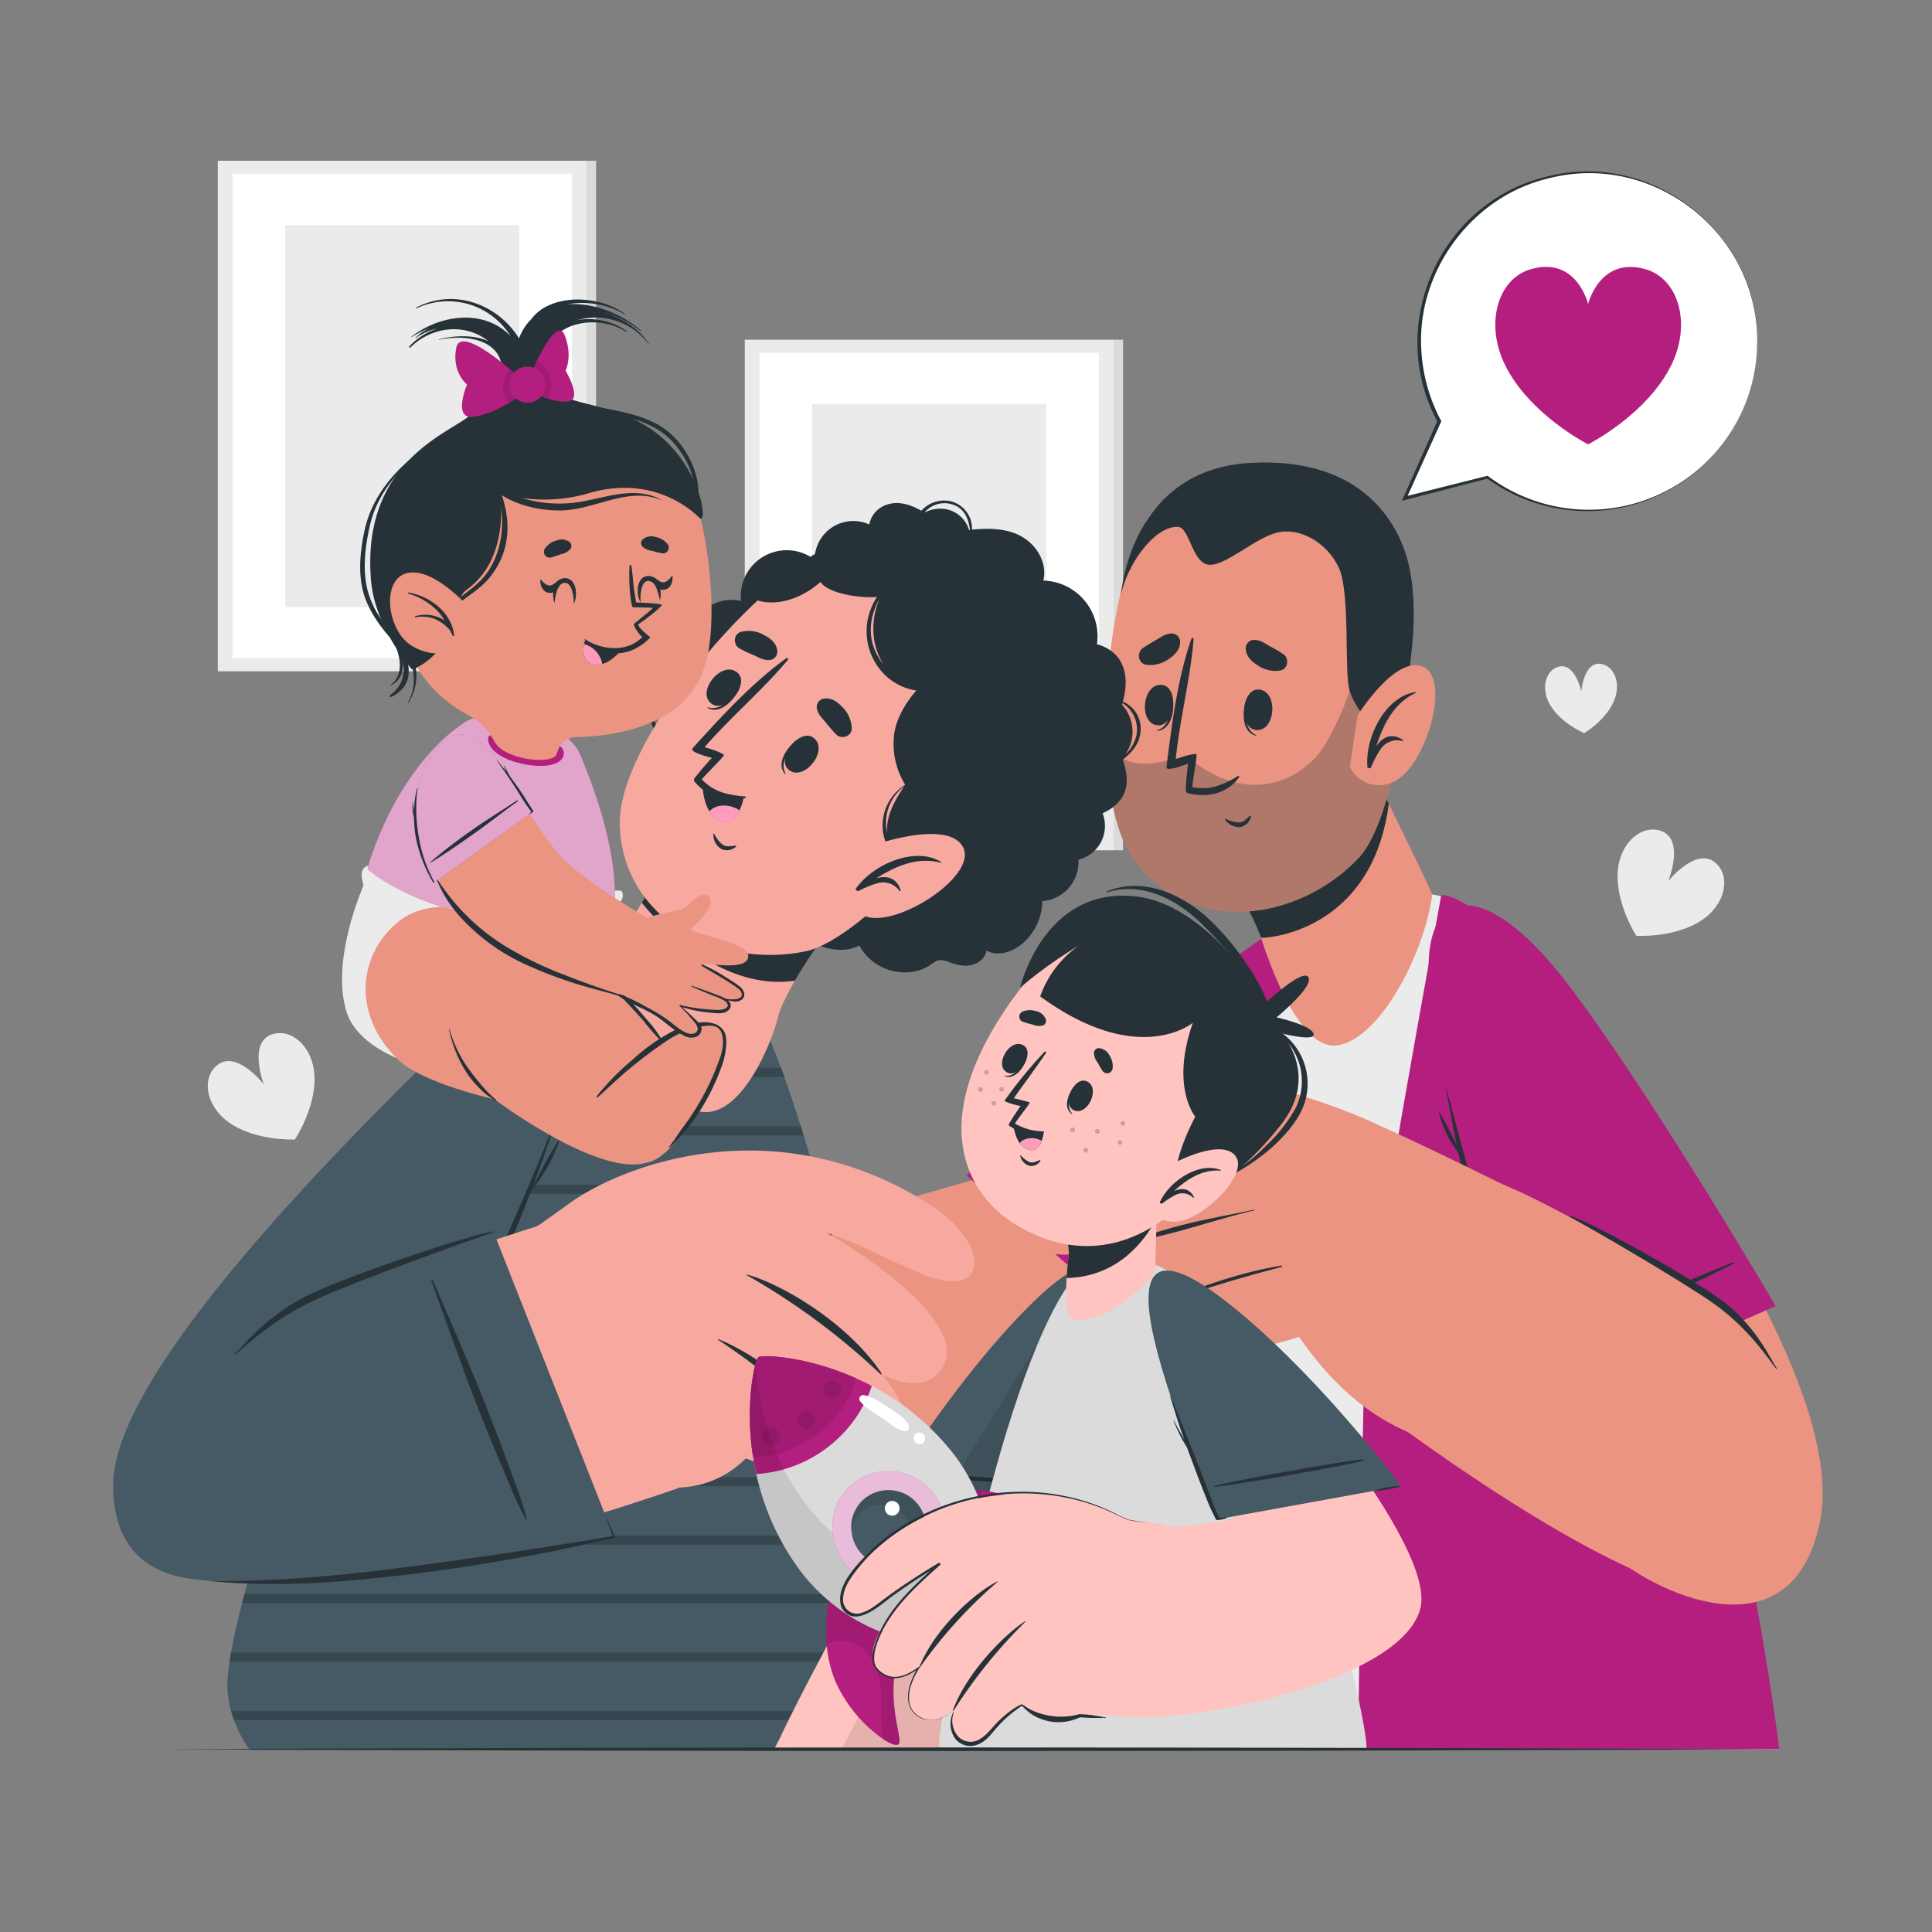 <svg xmlns="http://www.w3.org/2000/svg" viewBox="0 0 500 500"><rect x="0" y="0" width="500" height="500" fill="#808080" stroke="none"/><g id="freepik--background-complete--inject-74"><rect x="56.37" y="41.6" width="95.45" height="132.13" style="fill:#ebebeb"></rect><rect x="60.18" y="44.97" width="87.83" height="125.38" style="fill:#fff"></rect><rect x="73.83" y="58.24" width="60.54" height="98.85" style="fill:#ebebeb"></rect><rect x="151.82" y="41.6" width="2.45" height="132.13" style="fill:#dbdbdb"></rect><rect x="192.75" y="87.92" width="95.45" height="132.13" style="fill:#ebebeb"></rect><rect x="196.56" y="91.29" width="87.83" height="125.38" style="fill:#fff"></rect><rect x="210.21" y="104.56" width="60.54" height="98.85" style="fill:#ebebeb"></rect><rect x="288.2" y="87.92" width="2.45" height="132.13" style="fill:#dbdbdb"></rect><path d="M59.48,290.66c6.93,4.71,16.83,4.24,16.83,4.24s5.52-8.23,5.07-16.59C81,271.33,76,266.4,71,267.52c-7.15,1.59-2.72,13.12-2.72,13.12s-7.57-9.76-12.64-4.46C52.09,279.87,53.7,286.73,59.48,290.66Z" style="fill:#ebebeb"></path><path d="M418.67,225.5c-.59,8.36,4.8,16.68,4.8,16.68s9.89.64,16.89-4c5.84-3.83,7.57-10.66,4.1-14.41-5-5.38-12.71,4.25-12.71,4.25s4.63-11.45-2.5-13.17C424.28,213.69,419.16,218.53,418.67,225.5Z" style="fill:#ebebeb"></path><path d="M401.15,182.42c2.8,4.78,8.85,7.32,8.85,7.32s5.64-3.34,7.75-8.46c1.76-4.28.16-8.66-3.14-9.41-4.72-1.08-5.36,7.06-5.36,7.06s-1.74-8-6.28-6.26C399.81,173.87,398.82,178.43,401.15,182.42Z" style="fill:#ebebeb"></path></g><g id="freepik--character-4--inject-74"><path d="M353.8,260.88c-12.36,25.15-54.87,91.68-78.5,105.61-20.24,11.93-60.65,24.65-82.92,30.57-10.12,2.69-23.73-71.9-11.17-73.74,17.57-2.58,67.87-17.1,69.82-17.76,4.74-1.61,39.71-35.33,75.41-62.63C355.17,221,363.74,240.65,353.8,260.88Z" style="fill: rgb(235, 148, 129);"></path><path d="M193,397.09c-7.77,2.83-49.55,16.58-60.39,17s-42.12-.49-43.31-8.76,8-8.72,8-8.72-13.15-2.49-13.59-10.92,13.86-8.67,13.86-8.67-13.31-3.54-13.15-12S99,358.8,99,358.8s-12.33-2.67-9.27-9.57c3.68-8.3,25.85-.8,37.77-2.2,2.71-.31,54.45-10.35,54.45-10.35Z" style="fill: rgb(235, 148, 129);"></path><path d="M98.87,358.3c16.31,5.47,24.4,5.05,40.86,1,.32-.08.51.38.18.5-15.76,5.4-25.82,7.39-41.35-.75C97.81,358.68,98.09,358,98.87,358.3Z" style="fill:#263238"></path><path d="M97,376.57c17.44,4.2,26.21,3.82,43.76.88a.23.23,0,0,1,.09.44c-17,4.32-27.05,6.08-43.93-.41C96.17,377.19,96.21,376.37,97,376.57Z" style="fill:#263238"></path><path d="M97.55,396.43c17.18,2.86,26.82,2.85,43.49-2.19a.32.32,0,0,1,.22.6c-16.5,6.79-28.53,6.89-43.74,2.13C96.48,396.64,96.47,396.25,97.55,396.43Z" style="fill:#263238"></path><path d="M188.67,325.59s-20.47-6.79-30.12-7.79-47,8.5-45.38,16.68c2.06,10.56,24.69,9.32,35.7,7.26,0,0,4.74,24.43,21.18,27.05S188.67,325.59,188.67,325.59Z" style="fill: rgb(235, 148, 129);"></path><path d="M114.16,336.67c8.82,8.27,23.09,4.64,33.92,3.44a1,1,0,0,1,1.13,1.18c2.67,10.11,9.38,23.59,19.75,27.37a.25.25,0,0,1-.13.49c-11.67-2.55-19.35-15.25-21.56-26.51-11.08,1.4-25.56,4.42-33.19-5.89C114,336.69,114.1,336.61,114.16,336.67Z" style="fill:#263238"></path><path d="M301.92,350.12,250.15,304.2s57.9-50.46,87.31-68.6c24.71-15.25,35.37-2.11,17.92,30.73C338.86,297.41,301.92,350.12,301.92,350.12Z" style="fill:#B41E7F"></path><path d="M266.67,299.74a110.43,110.43,0,0,1,10.49,8.19c3.55,2.89,7,5.9,10.43,8.89s16.69,15.46,20,18.57c.15.14-.12.38-.28.25-3.56-2.88-17.67-14.33-21-17.28s-6.75-5.88-10-8.93-6.88-6.08-9.75-9.52C266.46,299.84,266.57,299.68,266.67,299.74Z" style="fill:#263238"></path><path d="M355.38,266.33c-16.52,31.08-53.47,83.79-53.47,83.79L276.08,327.2l71-96.39C364.63,224.46,370.37,238.13,355.38,266.33Z" style="opacity:0.1"></path><path d="M282.45,452.9l178-.18s-22.6-137.3-72.21-210c-13.63-20-42.72-10.63-52.29.12C311.68,270.13,281.89,452.29,282.45,452.9Z" style="fill:#ebebeb"></path><path d="M373,231.65s-19.23,104.14-19.82,119.46-1.71,101.58-1.71,101.58H460.49S441.92,301.16,394,247.08C379.62,230.92,373,231.65,373,231.65Z" style="fill:#B41E7F"></path><path d="M336,242.82s-11.09,13.78-21.07,43.24c-5.82,17.16-38,166.84-38,166.84h14.17s21.19-117.17,30.17-155.82C324.42,283.39,336,242.82,336,242.82Z" style="fill:#B41E7F"></path><path d="M405.12,256.79c42.1,59.17,71.95,109.36,65.76,137.66-7.88,36-44.79,15.93-52.81,8.47-14.37-13.38-33.83-81.34-41.26-132.47C368.67,214.38,394.71,242.16,405.12,256.79Z" style="fill: rgb(235, 148, 129);"></path><path d="M459.54,338l-63.29,28S374.45,292.31,370.19,258c-3.58-28.81,12.8-33,35.4-3.51C427,282.46,459.54,338,459.54,338Z" style="fill:#B41E7F"></path><path d="M399.07,349.08a113.93,113.93,0,0,1,11.8-6.14c4.11-2,8.27-3.88,12.43-5.77s21-8.76,25.2-10.47c.19-.07.3.27.12.36-4.11,2-20.39,10.11-24.47,11.93s-8.16,3.7-12.28,5.39-8.39,3.72-12.71,4.9C399.07,349.31,399,349.15,399.07,349.08Z" style="fill:#263238"></path><path d="M374.16,281.17c6.66,25,16.3,59.92,22.3,84.73l-.3-.15c1.45-.58,2.92-1.13,4.38-1.69-1.47.74-2.94,1.5-4.42,2.21-9.08-27.86-17-56.19-22-85.1Z" style="fill:#263238"></path><path d="M372.26,287.32c2.34,4.11,4.52,8.44,6.54,12.7a28.82,28.82,0,0,1-6.54-12.7Z" style="fill:#263238"></path><path d="M456.66,412.93c-11.45,4.27-39.93-3.19-102.61-49.86-8.67-6.46,24.41-60.71,35.15-56.42,15.75,6.29,59.26,32.25,62,35.36C470.77,363.86,469.2,408.27,456.66,412.93Z" style="fill: rgb(235, 148, 129);"></path><path d="M393.46,308.77s-23.72-11.89-39.6-18.93c-8.85-3.93-24.64-9.31-32.47-9.22-11.71.13-60.59,8.18-58.89,20.07,1.53,10.77,42.65-1.48,42.65-1.48s-42.59,8.69-38.35,21.31,48.84-7.38,48.84-7.38-43.55,9.9-37.13,22.23c4.86,9.32,46.29-6.53,46.29-6.53s-37.38,8.77-32.8,18.57c5.06,10.82,44.22-1.4,44.22-1.4C352.05,369,369,373.4,381.39,375.13,384.39,375.55,393.46,308.77,393.46,308.77Z" style="fill: rgb(235, 148, 129);"></path><path d="M319.68,295.27c-5,.84-10.14,1.65-15.09,2.94s-9.85,2.74-14.66,4.48c-11.78,4.26-18.5,8.78-18.05,8.54,10.52-5.52,28.16-10.4,33.11-11.68s9.81-2.81,14.75-4.1C319.86,295.42,319.8,295.25,319.68,295.27Z" style="fill:#263238"></path><path d="M324.64,313.05c-6.38,1.35-12.77,2.45-19.1,4.08s-12.14,3.72-18.31,5.78c-.47.15-.23.36.25.22,6.25-1.81,12.16-3,18.43-4.73s12.48-3.71,18.78-5.2C324.79,313.17,324.74,313,324.64,313.05Z" style="fill:#263238"></path><path d="M331.65,327.54c-9.87,1.56-19.44,4.95-28.74,8.49-.47.17-.13.4.36.25,9.5-3,16.93-5.43,28.43-8.4C331.88,327.84,331.85,327.51,331.65,327.54Z" style="fill:#263238"></path><path d="M459.85,354.15c-1.81-2.7-5.6-11.41-14.93-18.11-8.14-5.86-32.41-19.42-38.78-21.48-.16-.05-.25.11-.1.2,5.33,2.91,28.54,16.34,37.29,22.48,9.14,6.41,14.44,14.59,16.33,17C459.76,354.38,459.94,354.28,459.85,354.15Z" style="fill:#263238"></path><path d="M346,270.56c11.08-1.5,22.57-23.69,24.64-38.89.13-1-16.66-34.12-19.31-41-.54-1.42-39.31,27.13-39.31,27.13s9.81,12.83,14.35,24.89C326.69,243.68,335.24,272,346,270.56Z" style="fill: rgb(235, 148, 129);"></path><path d="M312,217.78s9.81,12.83,14.36,24.89c.08.24,28.61-.66,33.06-34.64-3.65-7.51-7-14.58-8.11-17.38C350.74,189.23,312,217.78,312,217.78Z" style="fill:#263238"></path><path d="M361.45,146.58c6.21,16,1,64.11-9.89,75.54-15.81,16.57-43.41,20.06-57.92.66-14.07-18.8-6.18-81.31,6.16-91.87C318,115.35,352.28,122.88,361.45,146.58Z" style="fill: rgb(235, 148, 129);"></path><path d="M322.38,181.53c0-.12.23.18.22.32-.44,3.23-.4,7,2.42,8.37.09.05.06.21,0,.18C321.45,189.53,321.45,184.52,322.38,181.53Z" style="fill:#263238"></path><path d="M325.62,178.45c5.25.14,4.58,10.63-.29,10.5S321.22,178.33,325.62,178.45Z" style="fill:#263238"></path><path d="M303.53,180.86c0-.12-.26.14-.26.27-.11,3.26-.78,7-3.79,7.86-.09,0-.09.19,0,.18C303.12,188.9,304,184,303.53,180.86Z" style="fill:#263238"></path><path d="M300.85,177.28c-5.2-.73-6.28,9.73-1.46,10.4S305.21,177.9,300.85,177.28Z" style="fill:#263238"></path><path d="M332.16,169.31a42,42,0,0,0-3.72-2.18c-1.44-.82-2.5-1.63-4.23-1.5a2.21,2.21,0,0,0-1.82,2c-.05,2.1,1.46,3.55,3.15,4.6a8.1,8.1,0,0,0,5.69,1.31C333.31,173.29,333.74,170.45,332.16,169.31Z" style="fill:#263238"></path><path d="M295.68,167.79a40.66,40.66,0,0,1,3.68-2.25c1.43-.85,2.47-1.67,4.2-1.57a2.22,2.22,0,0,1,1.86,2c.08,2.11-1.41,3.58-3.08,4.67a8.14,8.14,0,0,1-5.66,1.4C294.6,171.78,294.12,169,295.68,167.79Z" style="fill:#263238"></path><path d="M323.45,211.15c-.83.71-1.67,1.71-2.85,1.73a8.59,8.59,0,0,1-3.44-1c-.1,0-.22.06-.16.16a4.42,4.42,0,0,0,4,2,3.47,3.47,0,0,0,2.73-2.71C323.82,211.13,323.57,211.05,323.45,211.15Z" style="fill:#263238"></path><path d="M320.66,201.2a11,11,0,0,1-7.7,4.45,13.69,13.69,0,0,1-4-.07,3.78,3.78,0,0,1-.76-.14c-.23,0-.44-.08-.7-.15a.81.81,0,0,1-.61-.77v0a1.2,1.2,0,0,1,0-.33v0l0-.28c.09-2.51.58-6.3.58-6.3-.94.4-5.74,2.2-5.58.9,1.34-10.78,2.83-22.77,6.44-33.21a.3.3,0,0,1,.58.12c-.87,10.41-3.57,20.6-4.62,31,1.52-.47,4-1.36,5.32-1.25.35.12-1.07,7.3-1,8.43a.94.94,0,0,0,0,.12c4.17.81,7.42-.26,11.68-2.82C320.63,200.72,320.87,201,320.66,201.2Z" style="fill:#263238"></path><path d="M293.63,222.79c14.5,19.38,42.11,15.9,57.92-.68,4.41-4.63,7.9-15.29,10.07-27.39L350.1,176.63s-4.84,14.79-10.21,20c-8,7.78-19.51,9.43-31.52.11l-5.64-.21S291.28,201,286.2,192C286.58,204.85,288.81,216.37,293.63,222.79Z" style="fill:#263238;opacity:0.3"></path><path d="M361.72,187.79c-7,1.71-10.71-4.35-12.35-8.74s.23-25.64-2.94-32.25-10.29-10.44-16.07-8.93-13.41,8.79-17.62,8.27-4.93-9.69-7.87-9.79c-6.47-.21-13.34,10.4-14.73,17.45,0,0,2.24-32.2,33.32-34,30.32-1.75,39,17.13,41.13,26.38C368.65,163.88,361.72,187.79,361.72,187.79Z" style="fill:#263238"></path><path d="M351.36,185.12s9.93-15.93,17.1-12.47.27,26.15-7.75,29.63a8.32,8.32,0,0,1-11.38-3.88Z" style="fill: rgb(235, 148, 129);"></path><path d="M366.32,179.11c.13,0,.16.16.05.21-5.61,2.63-8.35,8.11-10.17,13.74,1.59-2.22,3.85-3.5,6.81-1.62.15.1,0,.34-.14.31a5.12,5.12,0,0,0-5.54,2.09,24.64,24.64,0,0,0-2.46,4.69c-.24.53-1.18.3-1-.3a.65.65,0,0,1,0-.13C353.36,190.79,358.51,180.26,366.32,179.11Z" style="fill:#263238"></path></g><g id="freepik--character-2--inject-74"><path d="M197,232.57c.58,3.32,3.13,5.87,7.85,5.34,0,0,2,3.93,4.53,5.52,3.54,2.19,9.15,3.39,13,1.26a13.41,13.41,0,0,0,15.49,6.44,11.63,11.63,0,0,0,2.24-1c1-.56,1.95-1.55,3.13-1.64s2.46.59,3.54.9a12.9,12.9,0,0,0,2.81.53c2.51.13,5.38-1.35,5.66-3.93,3,1.64,6.7.4,9.24-1.69a14.78,14.78,0,0,0,5.27-11.09,10.14,10.14,0,0,0,9.34-10.73,9,9,0,0,0,6.25-12c9.89-4.53,5-13.23,5.33-14,2.4-1.8,4.28-4.14,4.51-7.33a7.59,7.59,0,0,0-4.61-7.58c.33-1.17,3.53-11.87-6.68-14.86A14.44,14.44,0,0,0,270,150.25c1-4.05-1.14-8.25-4.45-10.65-4-2.91-9.27-3-14-2.52a7.28,7.28,0,0,0-5.84-7.43,8,8,0,0,0-7.27,2.52c-2.56-1.46-5.55-2.51-8.47-1.7a6.72,6.72,0,0,0-5,5.27,10,10,0,0,0-14.14,9.1,11.9,11.9,0,0,0-19.06,10.71,10.65,10.65,0,0,0-11,3.93c-3.06,3.92-3.24,9.31-1.92,13.93a10.67,10.67,0,0,0-7.62,9,13.72,13.72,0,0,0,3.5,10.37c-3.46-2-6-5.1-5.67-9.63.33-5.29,4.75-8.95,9.71-9.86.05,0,0-.07,0-.07-5.5.4-10.18,4.17-10.62,9.9-.43,5.54,3.27,9.58,8,11.43a12.42,12.42,0,0,0,3.58,22.24C177,227.17,186.54,237.86,197,232.57Zm94.32-37.38c.06-.1.1-.2.17-.3a11.4,11.4,0,0,0,1.15-2.48,10.41,10.41,0,0,0,0-6.08,10.05,10.05,0,0,0-1.26-2.67c-.31-.44-1-1.28-1-1.28s.06-.15.14-.39a8,8,0,0,1,3.53,8.58A9.87,9.87,0,0,1,291.31,195.19Zm-52.09-62.51,0,0a6.72,6.72,0,0,1,6.29-2.36c3.78.67,5.09,3.54,5.52,6.83l-.25,0a7.74,7.74,0,0,0-7-5.5A8.58,8.58,0,0,0,239.22,132.68ZM180.3,221.59A13.93,13.93,0,0,0,196.67,232l.06.1C187.32,235.61,181.6,229.51,180.3,221.59Z" style="fill:#263238"></path><path d="M232.46,452.81l-167.79.09s-6.69-8.54-5.73-19c3.52-38.59,57.15-165.43,80.39-182.41,10.41-7.59,33-14,46-4.93,20.18,14.11,41.08,119,54.21,178.22A31.75,31.75,0,0,1,232.46,452.81Z" style="fill:#455a64"></path><path d="M238.42,442.77c-.3.84-.63,1.64-1,2.38H60.57c-.28-.75-.54-1.55-.77-2.38Zm1.65-15.13H59.81c-.15.82-.28,1.61-.4,2.38H240.3C240.25,429.24,240.18,428.45,240.07,427.64Zm-3.2-15.13H63.29c-.22.81-.43,1.6-.63,2.38H237.38C237.21,414.11,237,413.31,236.87,412.51Zm-3.3-15.13H67.79L67,399.76H234.09C233.91,399,233.74,398.18,233.57,397.38Zm-3.33-15.13H72.91l-.84,2.38h158.7C230.59,383.84,230.42,383.05,230.24,382.25Zm-3.39-15.13H78.48l-.9,2.38H227.39ZM223.36,352H84.44l-1,2.38H223.92C223.73,353.58,223.55,352.78,223.36,352Zm-3.63-15.13h-129l-1,2.38H220.31C220.12,338.44,219.92,337.65,219.73,336.86Zm-3.84-15.13H97.45c-.36.79-.72,1.58-1.07,2.38H216.51C216.3,323.31,216.1,322.52,215.89,321.73Zm-4.11-15.13H104.56c-.39.79-.77,1.58-1.15,2.38h109C212.23,308.18,212,307.39,211.78,306.6Zm-4.51-15.13H112.18c-.41.79-.83,1.58-1.24,2.38H208Zm-5.14-15.13H120.55c-.46.78-.92,1.58-1.38,2.38H203C202.71,277.91,202.42,277.12,202.13,276.34Zm-6.34-15.13H130.38q-.84,1.14-1.71,2.37h68.24C196.54,262.77,196.17,262,195.79,261.21Zm-10.44-14.65q-.36-.26-.72-.48H149.5a54.75,54.75,0,0,0-5.21,2.37h43.26A16,16,0,0,0,185.35,246.56Z" style="fill:#37474f"></path><path d="M121.86,263.7C70.5,312.93,29.28,359.8,29.28,384.37c0,36.14,44.24,23.3,53.33,17.59,16.28-10.24,47.47-72.09,64-119.93C164.71,229.55,134.56,251.52,121.86,263.7Z" style="fill:#455a64"></path><path d="M144.8,287.1c-7.39,23.72-17.5,46.54-28.89,68.61-6.56,12.33-13.61,24.51-22.12,35.65L90.9,395a32.91,32.91,0,0,1-15.33,10.55,57.24,57.24,0,0,1-9.1,2.05c6-1.32,12-3.16,16.94-7,3.63-2.59,6.65-6.55,9.22-10.16.81-1,1.93-2.66,2.67-3.78,3.41-5,6.85-10.51,9.86-15.7A614.48,614.48,0,0,0,144.8,287.1Z" style="fill:#263238"></path><path d="M145,294.39a37.94,37.94,0,0,1-7.72,13.87c2.44-4.75,4.84-9.37,7.72-13.87Z" style="fill:#263238"></path><path d="M181.15,287.68c-11-2.06-21.39-24.86-22.69-40.2-.08-1,5.16-9.4,11-19.84,3.55-6.36,7.35-13.52,10.35-20.3l38,29.14s-10.46,12.37-15.62,24.23a16.65,16.65,0,0,0-.94,2.91,4.83,4.83,0,0,1-.14.49C199.65,269.78,191.8,289.65,181.15,287.68Z" style="fill: rgb(247, 169, 160);"></path><path d="M217.84,236.48a131.61,131.61,0,0,0-12.11,17.31c-21.8,3.24-39.64-20.18-39.64-20.18h0c1.09-1.87,2.24-3.88,3.42-6,3.55-6.35,7.35-13.51,10.36-20.3Z" style="fill:#263238"></path><path d="M259.73,189.74c-4.07,16.75-35.83,53.32-51.34,56.48-22.47,4.6-47.18-8.32-48-32.57-.82-23.51,41.41-70.43,57.6-72.07C241.81,139.18,265.74,165,259.73,189.74Z" style="fill: rgb(247, 169, 160);"></path><path d="M206.08,191.59c.1-.08.1.28,0,.38-2.2,2.4-4.3,5.52-2.77,8.25,0,.09-.07.21-.14.12C200.78,197.63,203.62,193.51,206.08,191.59Z" style="fill:#263238"></path><path d="M210.49,190.9c4.23,3.1-2.28,11.33-6.19,8.46S207,188.3,210.49,190.9Z" style="fill:#263238"></path><path d="M191.14,178.62c.05-.11-.3,0-.38.08-1.91,2.62-4.55,5.31-7.54,4.35-.09,0-.18.1-.09.16C186.27,185,189.74,181.42,191.14,178.62Z" style="fill:#263238"></path><path d="M190.94,174.16c-3.88-3.53-10.65,4.48-7.06,7.75S194.19,177.12,190.94,174.16Z" style="fill:#263238"></path><path d="M216.45,190.12a41.41,41.41,0,0,1-2.83-3.25c-1.08-1.26-2.06-2.15-2.26-3.86a2.22,2.22,0,0,1,1.63-2.16c2.06-.44,3.76.77,5.11,2.24a8.07,8.07,0,0,1,2.33,5.33C220.56,190.51,217.85,191.46,216.45,190.12Z" style="fill:#263238"></path><path d="M191.32,167.79a40.75,40.75,0,0,0,3.9,1.84c1.5.69,2.62,1.4,4.33,1.13a2.22,2.22,0,0,0,1.63-2.16c-.13-2.1-1.76-3.4-3.54-4.31a8,8,0,0,0-5.76-.79C189.83,163.94,189.65,166.8,191.32,167.79Z" style="fill:#263238"></path><path d="M190.31,218.85c-1.07.1-2.32.42-3.29-.24a8.48,8.48,0,0,1-2.18-2.81.11.11,0,0,0-.21,0,4.32,4.32,0,0,0,2.07,3.93,3.43,3.43,0,0,0,3.76-.61C190.61,219,190.47,218.84,190.31,218.85Z" style="fill:#263238"></path><path d="M192.81,206.55a11,11,0,0,1-8.79-.79,13.57,13.57,0,0,1-3.2-2.34,4.59,4.59,0,0,1-.54-.54c-.16-.17-.31-.33-.48-.53a.8.8,0,0,1-.05-1v0a1.81,1.81,0,0,1,.24-.24v0l.18-.22c1.51-2,4.07-4.77,4.07-4.77-1-.22-5.91-1.5-5-2.47,7.25-8,15.32-16.86,24.22-23.27a.3.3,0,0,1,.41.44c-6.67,7.94-14.69,14.66-21.51,22.54,1.51.49,4,1.19,5,2,.21.3-5,5.32-5.66,6.26a.58.58,0,0,0-.06.11c2.93,3,6.17,4,11.1,4.39C193.06,206.14,193.12,206.48,192.81,206.55Z" style="fill:#263238"></path><path d="M181.89,203.25a13.62,13.62,0,0,0,1.68,6.7,6.07,6.07,0,0,0,2.78,2.48c2.56,1.11,4.14-.79,5.06-2.76a14.68,14.68,0,0,0,1.05-3.3A17.63,17.63,0,0,1,181.89,203.25Z" style="fill:#263238"></path><path d="M183.57,210a6.07,6.07,0,0,0,2.78,2.48c2.56,1.11,4.14-.79,5.06-2.76C189,208.12,185.49,207.89,183.57,210Z" style="fill:#ff9cbd"></path><path d="M195.11,154.84c1.36,1.25,9.19,2.8,17.24-4.24,1.92,3.09,10.77,4.33,14.62,3.86-6.47,10-.56,22.62,10.16,24.24-3.08,3.63-5.59,7.92-5.82,12.43a20,20,0,0,0,2.94,11.93l0,.06c-7.68,4.85-7.48,15.65-1.15,19.51a9.55,9.55,0,0,0,1.74,1.07c3.34,1.59,7.18,2.57,11.06.65,5-2.46,8.13-8.4,6.95-13.28a11.72,11.72,0,0,0,10-8.25c.83-2.83-.69-6.08,1.26-8.52a18.13,18.13,0,0,0,3.46-6.56A14.06,14.06,0,0,0,266,176.3a7.79,7.79,0,0,1-1.58-4.63,28.25,28.25,0,0,0-.16-3.46,17.7,17.7,0,0,0-1.71-5.51,16.31,16.31,0,0,0-4.22-5.34c-1.9-1.57-4.62-2.28-5.79-4.55-1-2-6.13-6.24-8.06-7.36-8.4-4.9-14.68-4.06-14.68-4.06s-4.35-2.62-12.11-.67c-7.43,1.85-10.6,5.58-10.6,5.58s-2-.61-5.83,1.58C196.91,150.39,194.92,154.66,195.11,154.84ZM234,203.51c-3.76,5.51-4.59,8.93-4.43,12A11.86,11.86,0,0,1,234,203.51Zm-6.53-48.27c-2.38,6.11-1.75,12.3,1.28,16.85C225.1,167.66,224,161.79,227.43,155.24Z" style="fill:#263238"></path><path d="M228.2,218.07s17.87-5.85,21.15,1.42-16.61,20.26-25,17.77A8.34,8.34,0,0,1,218.1,227Z" style="fill: rgb(247, 169, 160);"></path><path d="M243.56,223.07c.11.07,0,.23-.1.2-6-1.59-11.63.86-16.65,4,2.65-.68,5.21-.21,6.27,3.13.06.17-.2.28-.31.15a5.13,5.13,0,0,0-5.59-2,24.44,24.44,0,0,0-4.91,2c-.53.25-1.1-.53-.59-.88l.12-.08C226.09,223.71,236.81,218.93,243.56,223.07Z" style="fill:#263238"></path><path d="M40.83,404.36c17.51,8.18,61.86,5.79,134.27-19.07,10-3.45-22.13-72-33-68.87-13.71,3.94-66.09,22.18-69.75,24C41.45,355.75,29,398.81,40.83,404.36Z" style="fill: rgb(247, 169, 160);"></path><path d="M123.54,327.62s4.1-2,24-16.32c13.77-9.88,53.63-25.14,93.59.78,15.31,9.94,15,25-2.71,17.52-12.49-5.28-20.7-10-25.26-10.59,0,0,9.93,18.24,4.65,29-2.36,4.83-9.11,17.87-15.81,27.26a47,47,0,0,1-5.37-2.5,25.28,25.28,0,0,1-24.08,12.1Z" style="fill: rgb(247, 169, 160);"></path><path d="M162.21,304c8.84.84,27.55,2.95,42.26,10,16.33,7.83,45.69,27.31,39.79,39.31-4.33,8.8-16.2,2.35-16.2,2.35s10.44,10.61,4.79,17.7c-5.15,6.46-14,.92-14,.92s5.22,7.53-.94,12.8c-7.4,6.33-17.14-10.48-30.18-10.54C184.78,376.5,162.21,304,162.21,304Z" style="fill: rgb(247, 169, 160);"></path><path d="M193.32,329.85c8.18,2.16,25.51,11.84,34.72,25.4.21.31.09.63-.16.39A178.1,178.1,0,0,0,193.24,330C193.16,330,193.23,329.83,193.32,329.85Z" style="fill:#263238"></path><path d="M185.89,346.57c6.87,2.59,24.29,13.36,33.15,27.43.2.31.06.63-.18.38a190.54,190.54,0,0,0-33.05-27.66C185.73,346.67,185.8,346.54,185.89,346.57Z" style="fill:#263238"></path><path d="M127.59,318.47l31.28,79.27S49.26,419.9,37.78,403.5s14-55.85,32-63.94S127.59,318.47,127.59,318.47Z" style="fill:#455a64"></path><path d="M60.76,350.36c2.58-2.41,8.7-10.48,20.29-15.81,10.12-4.65,39.37-14.71,46.7-15.87.18,0,.24.14.06.2C121.4,321,93.31,331.1,82.48,336,71.15,341,63.54,348.36,60.94,350.49,60.81,350.59,60.64,350.48,60.76,350.36Z" style="fill:#263238"></path><path d="M136.34,393.15c-1.3-5.2-3.41-10.29-5.23-15.33-1.9-5.26-4-10.45-6-15.65S114.23,336.43,112,331.31a.19.19,0,0,0-.36.14c1.89,5.27,9.38,26.13,11.4,31.22s4,10.21,6.18,15.25,4.18,10.44,6.87,15.29C136.17,393.32,136.37,393.29,136.34,393.15Z" style="fill:#263238"></path><path d="M156.51,391.68c.91,2.07,1.82,4.15,2.7,6.24l-.29.07a487.26,487.26,0,0,1-51.86,9.32c-17.41,2.09-35.11,3.62-52.62,1.86,26.32.25,52.42-3.69,78.4-7.51q13-2,26-4.16l-.18.33q-1.08-3.06-2.12-6.15Z" style="fill:#263238"></path></g><g id="freepik--character-3--inject-74"><path d="M160.91,230.65c-.43-.87-16.86,1.91-33.3.32-20-1.93-31.54-7.39-32.72-6.82-2.41,1.18-.74,4.52-.84,5s-8.47,19-4.42,32.54,29.92,18.32,44.81,17.44,43.33-12.2,25.8-45.34C160.12,233.58,161.86,232.57,160.91,230.65Z" style="fill:#ebebeb"></path><path d="M147.81,245.62c-9.91-7.49-33.31-15.87-44.17-7.52s-12.93,24.29-.55,36.2c6.33,6.09,24.89,10.2,24.89,10.2s24.07,18.17,37.36,16.81c7.21-.74,17.94-12.46,10.39-25S160.12,254.91,147.81,245.62Z" style="fill:#eb9481"></path><path d="M167.32,300.86c8-.46,26.14-30.64,18.34-35.28-6.28-3.73-29.44,10.65-29.83,21.66C155.57,294.56,161.75,301.18,167.32,300.86Z" style="fill:#eb9481"></path><path d="M163.76,274.2a49.76,49.76,0,0,1,10.29-7.3c3-1.5,7.34-3.06,10.7-2a4.42,4.42,0,0,1,2.71,2.16c1.11,2.06.14,6.44-.4,8.06a57.18,57.18,0,0,1-2.31,5.76A55.38,55.38,0,0,1,178.69,291a50.81,50.81,0,0,1-3.87,4.55c-1.49,1.56-2.35,2.08-1.22.67s2.11-3.08,3.12-4.43a65,65,0,0,0,5.7-9,66.24,66.24,0,0,0,4-9.26c.8-2.36,1.24-6.22-.71-7.58-1.06-.74-2.7-.52-4.08-.32a23.84,23.84,0,0,0-9.44,4c-3,2-5.88,4.2-8.67,6.46-3.07,2.51-5.89,5.28-8.85,7.9-.16.14-.38-.1-.26-.26A66.28,66.28,0,0,1,163.76,274.2Z" style="fill:#263238"></path><path d="M116.37,266.49a32.38,32.38,0,0,0,4.69,9.81c1,1.43,2.08,2.8,3.21,4.14a30.55,30.55,0,0,0,4,4.09.16.16,0,1,1-.19.25c-.78-.57-1.63-1-2.38-1.66a28,28,0,0,1-2.11-2,24.12,24.12,0,0,1-3.36-4.36,32.81,32.81,0,0,1-4-10.26C116.19,266.44,116.34,266.4,116.37,266.49Z" style="fill:#263238"></path><path d="M151.3,248.49a102.12,102.12,0,0,1,10.94,9.63c1.74,1.79,3.39,3.65,5,5.56a31.69,31.69,0,0,1,4.2,5.66c.07.14-.13.29-.25.19a63.68,63.68,0,0,1-4.65-5.32c-1.53-1.77-3.12-3.48-4.73-5.18-3.41-3.6-6.92-7.1-10.63-10.39C151.09,248.56,151.2,248.41,151.3,248.49Z" style="fill:#263238"></path><path d="M95.16,225c20.27,16.37,61,15.84,63.11,14,0,0,4.8-13.09-8.17-43.86-3.62-8.59-23.17-12.62-29.86-8.19C102.3,198.79,94.83,224.71,95.16,225Z" style="fill:#B41E7F"></path><g style="opacity:0.6"><path d="M95.16,225c20.27,16.37,61,15.84,63.11,14,0,0,4.8-13.09-8.17-43.86-3.62-8.59-23.17-12.62-29.86-8.19C102.3,198.79,94.83,224.71,95.16,225Z" style="fill:#fff"></path></g><path d="M162.1,257.74c-4.16-.94-27.28-6.83-38.51-17a44.83,44.83,0,0,1-15-29.89c-1.67-18.29,11.66-24.88,18.06-16,7.6,10.55,13.75,22.08,19.31,27.56,6.8,6.7,20.53,14.39,22.56,15.9C172.8,241.5,167.27,258.9,162.1,257.74Z" style="fill:#eb9481"></path><path d="M167.19,237.69c2.14-1.18,8.69-1.78,10.18-2.91s4.58-4.82,6.27-2.61-3.56,7.1-4.77,8.21,15.24,3.36,14.78,7.27-11.55,1.26-11.66,2,11.14,4.76,10.36,8.06-12.42-2.09-12.51-1.85,9.53,1.34,9.42,4.35-12.78-.49-13,0,6.11,4.83,4.31,7.23-10.69-5.35-11.57-5.92-8.39-3.65-9-5.34S165.66,238.53,167.19,237.69Z" style="fill:#eb9481"></path><path d="M113.08,227.39a55.17,55.17,0,0,0,19.08,18.3,92.3,92.3,0,0,0,13.42,6.42c4.79,1.88,9.69,3.7,14.61,5.2a.2.2,0,0,1,.17,0,45.55,45.55,0,0,1,6.84,3.26,39.77,39.77,0,0,1,6.22,3.85c1.38,1.05,5.1,4.5,6.85,2.6,1-1.09-.82-2.79-1.52-3.63a33.11,33.11,0,0,0-2.82-3v0c-.14-.09-.09-.32.1-.28a59,59,0,0,0,5.9,1c1,.12,2.07.19,3.1.23a5.79,5.79,0,0,0,2.38-.21c.43-.17,1-.51.93-1s-.56-1-1-1.22a13.56,13.56,0,0,0-2.64-1.18c-1.92-.78-3.84-1.55-5.72-2.41-.1,0,0-.22.06-.18,1.78.57,3.53,1.22,5.28,1.88.86.33,1.75.63,2.6,1,.29.13.58.27.86.43a6,6,0,0,0,2,.16,2.92,2.92,0,0,0,1.94-.53c.61-.64.05-1.57-.46-2.05a16.37,16.37,0,0,0-1.8-1.29c-2.54-1.69-5.21-3.15-7.81-4.75a.2.2,0,0,1,.19-.36,40.85,40.85,0,0,1,5.26,2.81c.83.51,1.65,1,2.46,1.57a17.09,17.09,0,0,1,2.15,1.53c.87.79,1.4,2.3.28,3.14s-2.39.46-3.6.22a2.83,2.83,0,0,1,.37.4c1,1.35-.38,2.62-1.7,2.86a9.89,9.89,0,0,1-2.37,0c-.89-.07-1.77-.16-2.65-.28a32.92,32.92,0,0,1-5.48-1.23c1.07,1,2.14,1.94,3.16,2.95.75.75,1.82,1.59,1.85,2.74a2.23,2.23,0,0,1-1.44,2,3.92,3.92,0,0,1-3.28-.4c-2.84-1.41-5-3.81-7.75-5.43-2.9-1.73-6.27-2.8-9-4.76,0,0,0,0,0-.05-3.94-1.18-8-2.1-11.87-3.38a109.6,109.6,0,0,1-11.35-4.34,52.12,52.12,0,0,1-17.77-12.67,32.59,32.59,0,0,1-6.15-9.81C113,227.38,113.05,227.34,113.08,227.39Z" style="fill:#263238"></path><path d="M137.63,210.19l-25,18s-6.61-11.71-4.6-23,10.45-22.3,20.32-9C136.07,206.67,137.63,210.19,137.63,210.19Z" style="fill:#B41E7F"></path><path d="M137.63,210.19l-25,18s-6.61-11.71-4.6-23,10.45-22.3,20.32-9C136.07,206.67,137.63,210.19,137.63,210.19Z" style="fill:#fff;opacity:0.6"></path><path d="M122.06,214.89c3.81-2.72,7.82-5.11,11.7-7.72.18-.12.34.15.17.27-3.77,2.65-7.35,5.55-11.12,8.2s-7.5,5.32-11.46,7.66c0,0-.12-.05-.07-.09A129.4,129.4,0,0,1,122.06,214.89Z" style="fill:#263238"></path><path d="M128.68,196.8c.84,1,1.65,2,2.45,3-.25-.5-.51-1-.72-1.51,0-.07.08-.11.11-.05.33.52.6,1.08.89,1.62s.43.79.65,1.19c.54.73,1.09,1.46,1.62,2.21.81,1.15,1.62,2.3,2.35,3.51s2.12,3.24,2.05,3.29-.52.33-.7.47-.36,0-.2-.12l.36-.3c-.38-.41-1.74-2.37-2.12-3-.73-1.15-1.43-2.32-2.17-3.46-1.5-2.33-3.08-4.6-4.68-6.85A.07.07,0,0,1,128.68,196.8Z" style="fill:#263238"></path><path d="M107.13,209.88a30.42,30.42,0,0,1,.75-5.83.07.07,0,0,1,.14,0,42.79,42.79,0,0,0,.35,12.53,35.93,35.93,0,0,0,4,11.63c.1.18-.17.35-.27.17a36.76,36.76,0,0,1-4.49-11.67,32.65,32.65,0,0,1-.47-5l-.09-.37c-.08-.42-.16-.84-.23-1.27a13.79,13.79,0,0,1,0-2.65,0,0,0,1,1,.06,0C106.89,208.26,107,209.07,107.13,209.88Z" style="fill:#263238"></path><path d="M145.56,193.74c1.21,1.82-.24,5.17-7.85,4.35-4.51-.49-11.2-2.61-11.42-6.9C126.12,188,143.26,190.31,145.56,193.74Z" style="fill:#B41E7F"></path><path d="M148.47,190.8c-2.62.56-3.55,1.58-4.43,4.37s-13.29,1.64-16-3.13c-2.24-4-3.94-5.18-5.91-6.44S148.47,190.8,148.47,190.8Z" style="fill:#eb9481"></path><path d="M105.88,168.16c4.94,13.63,18.54,19.26,25.87,21,11.35,2.71,42.74,4.54,50.28-15.66,1.75-4.68,2.33-11.53,2.05-18.86-.52-14-4.17-29.84-8.65-35.62-9.52-12.26-33.77-18.61-53.75-8.8C105.6,118.13,100.82,154.18,105.88,168.16Z" style="fill:#eb9481"></path><path d="M142.61,144.27a26.19,26.19,0,0,0,2.59-.86,4.42,4.42,0,0,0,2.48-1.38,1.42,1.42,0,0,0-.2-1.71,3.5,3.5,0,0,0-3.51-.42,5.12,5.12,0,0,0-3,2.16A1.5,1.5,0,0,0,142.61,144.27Z" style="fill:#263238"></path><path d="M171.38,143.2a23.44,23.44,0,0,1-2.63-.64,4.43,4.43,0,0,1-2.57-1.17,1.41,1.41,0,0,1,.06-1.71,3.47,3.47,0,0,1,3.44-.7,5.11,5.11,0,0,1,3.13,1.91A1.48,1.48,0,0,1,171.38,143.2Z" style="fill:#263238"></path><path d="M151.46,165.52a8.84,8.84,0,0,0-.29,1.15c-.31,1.55-.45,4.27,1.91,5.17a4.3,4.3,0,0,0,2.79,0c2.51-.69,4.78-3.42,4.78-3.42C155.27,169.54,151.46,165.52,151.46,165.52Z" style="fill:#263238"></path><path d="M151.17,166.67c-.31,1.55-.45,4.27,1.91,5.17a4.3,4.3,0,0,0,2.79,0,6.52,6.52,0,0,0-1.89-3.55A6.73,6.73,0,0,0,151.17,166.67Z" style="fill:#ff99ba"></path><path d="M163.42,146.45c.7,5.77.25,3.72,1.2,9.45,1.27.11,7.07.23,6.64.74-1.54,1.83-6.14,5-6.13,5,.66,1.55,3.28,3.24,3.15,3.37-7.2,7.19-14.32,3.13-16.73.75-.48-.47-.28-.46,0-.25,2.43,1.7,9.6,4.31,14.7-.62A8.27,8.27,0,0,1,164,161.6c-.06-.16,3.56-2.83,5-4.29-1.75-.11-3.91-.09-5.21-.15-.31,0-1.18-4.54-.87-10.7A.26.26,0,0,1,163.42,146.45Z" style="fill:#263238"></path><path d="M170.72,151.63a3.87,3.87,0,0,0-1-1.82,2.84,2.84,0,0,0-2.13-.74,2.54,2.54,0,0,0-1.93,1.23,4.44,4.44,0,0,0-.59,2,8.53,8.53,0,0,0,0,1.24,5.69,5.69,0,0,0,.77,2.43,8.31,8.31,0,0,1-.06-1.86,9.91,9.91,0,0,1,.23-1.66c.25-1.12.81-2.08,1.68-2.1s1.65.58,2.11,1.65a18.53,18.53,0,0,1,1,3.43A8.11,8.11,0,0,0,170.72,151.63Z" style="fill:#263238"></path><path d="M169.27,149.45c.73.43,1.46,1.21,2.32,1.26s1.71-.83,2.32-1.68c.06-.08.14,0,.14.09.09,1.56-.44,3.19-2.1,3.49-1.51.28-2.67-1.06-3.12-2.61C168.74,149.72,169,149.28,169.27,149.45Z" style="fill:#263238"></path><path d="M143.31,152.38a4,4,0,0,1,.89-1.88,2.79,2.79,0,0,1,2.08-.88,2.52,2.52,0,0,1,2,1.09,4.38,4.38,0,0,1,.71,1.92,7.36,7.36,0,0,1,.06,1.24,5.36,5.36,0,0,1-.6,2.47,8.13,8.13,0,0,0-.06-1.85,10.71,10.71,0,0,0-.34-1.65c-.33-1.1-.95-2-1.82-2s-1.61.69-2,1.78a18.67,18.67,0,0,0-.76,3.5A8.07,8.07,0,0,1,143.31,152.38Z" style="fill:#263238"></path><path d="M144.62,150.11c-.7.48-1.38,1.31-2.23,1.41s-1.76-.71-2.43-1.52c-.07-.08-.14,0-.14.1,0,1.56.65,3.15,2.33,3.34,1.53.18,2.6-1.23,2.95-2.81C145.16,150.34,144.9,149.91,144.62,150.11Z" style="fill:#263238"></path><path d="M127,125.22c3.6,1.84,6.95,3.59,11,4.42a33.54,33.54,0,0,0,12.71.14c6.71-1.21,14-4,20.43-.42.05,0,0,.09,0,.07-8.42-3.58-16.92,2.34-25.46,2.66-6.56.23-14.27-1.77-19-6.41A.3.3,0,0,1,127,125.22Z" style="fill:#263238"></path><path d="M113.49,161.74a17.75,17.75,0,0,1,5.31-6.9c2.87-2.27,5.72-4.13,7.71-7.27,4.28-6.74,4.22-15.29,1.7-22.57-.07-.21.28-.36.38-.15,2.86,6.45,4,13.55.88,20.23a20.26,20.26,0,0,1-6.12,7.6c-3.73,2.87-7.25,4.93-9.51,9.21C113.74,162.08,113.4,161.94,113.49,161.74Z" style="fill:#263238"></path><path d="M106.6,173.22c2.78-.64,9-5.39,9.4-10.6s3.28-7.91,3.88-9.16,11.33-5.52,9.69-25.76a41,41,0,0,0,22.61,0C165.69,123.6,175.93,129,181,134c2.52,2.51.35-16.35-15.5-24.74-6.81-3.61-12.67-4.31-17-5.68A17.3,17.3,0,0,1,143.3,101c-3.66-3.66-4.57-9.25-1.07-13.39,6.87-8.13,19.6-6.69,25.56,1.37,0,.06.16,0,.11-.06a16.55,16.55,0,0,0-5.45-5.21s0,0,0-.07a27.32,27.32,0,0,0-6.81-3,26.78,26.78,0,0,1,10.06,5c.08.07.21-.05.13-.13-4.77-4.21-12.08-7.22-18.89-6.79a22.1,22.1,0,0,1,14.64,2.57c.09,0,.15-.08.08-.13-5.37-3.82-14-4.93-20.07-1.93a11.21,11.21,0,0,0-4.08,3.35,13.82,13.82,0,0,0-3.2,5c-5.18-8.51-16.42-13.23-26.57-8-.13.07,0,.26.11.2a18.94,18.94,0,0,1,20.62,2.91A19.74,19.74,0,0,1,132.17,87a14,14,0,0,0-1.61-1.46c-7.11-5.54-17.36-3.62-24.12,1.63,0,0,0,.12.06.08a33.27,33.27,0,0,1,4.88-2.46,13.29,13.29,0,0,0-3.8,2.57.05.05,0,0,0,.06.09A15.5,15.5,0,0,1,113.31,85a16.86,16.86,0,0,0-7.38,4.66.19.19,0,0,0,.28.27c4.83-4.81,12.36-6.27,18.38-2.86a15,15,0,0,1,1.68,1.14,17.06,17.06,0,0,1,2.67,2.9,7.15,7.15,0,0,1,1.07,4h0v.16a9.74,9.74,0,0,1-.36,2.18l-.06.13a6.21,6.21,0,0,1-.27.76,4.74,4.74,0,0,1-.24.58l-.14.28c-1.15,2.42-3.54,5.7-8.51,9.2-6.78,4.77-26.65,12.77-24.44,41.52C96.94,162.49,106.6,173.22,106.6,173.22Z" style="fill:#263238"></path><path d="M141.37,87.51c4.66-6.27,14.86-6.21,20.86-1.79.12.09,0,.29-.12.21-5.48-3.67-14.64-3.49-19,1.74-4.91,5.84-2.87,13.13,3.17,17.16a.31.31,0,0,1-.31.53C139.31,101.72,136.69,93.81,141.37,87.51Z" style="fill:#263238"></path><path d="M113.6,87.94a.05.05,0,1,1,0-.1c5.48-1.49,14.54-1.48,17,4.79,2.6,6.5-2,13.81-8,16.37-.34.15-.81-.3-.44-.58,4.51-3.5,8.86-7.91,7.62-14.2C128.39,87.22,119.22,86.68,113.6,87.94Z" style="fill:#263238"></path><path d="M94.38,137.14c2.46-11.16,11.32-19,20.72-24.75,0,0,0,0,0,0-8.8,6.11-17.09,13.11-19.48,24.06-1.27,5.84-2,12.51.1,18.21s6.44,10.2,10.47,14.68a.4.4,0,0,1-.56.56c-4.3-4.21-8.59-8.79-10.88-14.46S93.08,143.07,94.38,137.14Z" style="fill:#263238"></path><path d="M144.34,102.17c3.77,2.36,8.23,2.82,12.54,3.59,4.5.81,9.76,2,13.72,4.32,6.56,3.85,11.51,13,9.81,20.53-.08.32-.63.26-.59-.08a19.94,19.94,0,0,0-3.35-13.1c-2.87-4.47-6.5-7-11.55-8.66a94.46,94.46,0,0,0-11.74-3,21.34,21.34,0,0,1-8.89-3.5S144.29,102.13,144.34,102.17Z" style="fill:#263238"></path><path d="M101,179.87c7.26-5.27,1.22-14.42-1.74-20.51-.08-.17.17-.33.26-.15,3.29,6,11.24,16.42,1.76,21.15A.28.28,0,0,1,101,179.87Z" style="fill:#263238"></path><path d="M105.51,181.82c3.14-5.17,1.08-11.23-1.48-16.15a.41.41,0,0,1,.72-.41c3.15,5.3,4.43,11.23.9,16.64C105.59,182,105.46,181.91,105.51,181.82Z" style="fill:#263238"></path><path d="M101.08,177.32c5.59-4.52,0-12.88-2.38-17.57-.18-.36.36-.72.61-.39,3,4,8.59,14.64,1.84,18.07C101.08,177.47,101,177.36,101.08,177.32Z" style="fill:#263238"></path><path d="M121.05,156.88s-8.7-9.85-15.37-8.63c-7.05,1.29-5.64,14.31.33,18.5,7,4.91,15.11.71,15.11.71Z" style="fill:#eb9481"></path><path d="M109.47,155.22a16.62,16.62,0,0,0-3.82-1.6.15.15,0,0,1,.06-.28c5.46.91,11.23,5.15,11.8,11.07a.19.19,0,0,1-.36.1c-.24-.48-.47-.95-.71-1.42a11,11,0,0,0-3.91-2.9,9.35,9.35,0,0,0-5-.44c-.19,0-.23-.25,0-.3a9.26,9.26,0,0,1,7.53,1.11,14.54,14.54,0,0,0-2.61-3.2,17.43,17.43,0,0,0-3-2.14" style="fill:#263238"></path><path d="M119.65,167.54a0,0,0,0,1,0,.06S119.62,167.55,119.65,167.54Z" style="fill:#263238"></path><path d="M137.17,97.18s6.75-16,8.94-10.49.26,9.22.26,9.22,3.5,5.89,1.71,7.53-10-1.06-10.41-2.62A18,18,0,0,1,137.17,97.18Z" style="fill:#B41E7F"></path><path d="M137.17,97.18a19.18,19.18,0,0,0,.49,3.63c.23.75,2.23,1.78,4.47,2.44a24.44,24.44,0,0,0,.48-4.68c-.05-1.92-2.48-4.3-3.62-5.32C137.91,95.42,137.17,97.18,137.17,97.18Z" style="fill:#050400;opacity:0.1"></path><path d="M134.36,97.65s-15.06-14-16.28-7.63,2.78,9.49,2.78,9.49-3,7.2.15,8.25,13.8-4.49,13.89-6.23A14.38,14.38,0,0,0,134.36,97.65Z" style="fill:#B41E7F"></path><path d="M130.12,100.7a8.31,8.31,0,0,0,1.49,3.65c1.89-1.1,3.27-2.2,3.29-2.82a13.85,13.85,0,0,0-.54-3.87s-1-.92-2.48-2.18A9.3,9.3,0,0,0,130.12,100.7Z" style="fill:#050400;opacity:0.1"></path><path d="M131.89,100.18a4.66,4.66,0,1,0,4-5.25A4.66,4.66,0,0,0,131.89,100.18Z" style="fill:#B41E7F"></path></g><g id="freepik--character-1--inject-74"><path d="M282.5,349.66c-.24,1.66-.51,3.37-.83,5.11-.09.47-.17.94-.26,1.42-.14.75-.29,1.49-.43,2.25s-.31,1.51-.47,2.28-.33,1.53-.5,2.31q-.78,3.5-1.69,7.11c-.16.65-.33,1.29-.49,1.94-2,7.53-4.29,15.36-6.83,23.2-.5,1.58-1,3.16-1.54,4.73-1.21,3.62-2.45,7.24-3.71,10.82l-1.36,3.83c-3.87,10.78-7.83,21.1-11.39,30.12l-.41,1c-.2.52-.4,1-.59,1.52-.74,1.85-1.45,3.65-2.15,5.37H200.5c.3-.65.63-1.38,1-2.16,9.48-20.14,41.92-81,69.43-112.65,2.91-3.35,6.3-5.32,8.76-4.34l.08,0a1.35,1.35,0,0,1,.34.17l.22.13.09.06a1.89,1.89,0,0,1,.31.25l.18.18a1.36,1.36,0,0,1,.17.17l.19.24a1.24,1.24,0,0,1,.17.23,3.46,3.46,0,0,1,.32.52,2,2,0,0,1,.15.29,8,8,0,0,1,.4,1,7.57,7.57,0,0,1,.22.76c0,.21.11.43.16.67s.13.73.19,1.13c0,.22.06.47.08.71A42.73,42.73,0,0,1,282.5,349.66Z" style="fill:#ffc4c0"></path><path d="M205.88,452.69h-5.56a21.46,21.46,0,0,0,1.13-2.19l.06,0Z" style="fill:#ffc4c0"></path><path d="M282.5,349.66c-.24,1.66-.51,3.37-.83,5.11-.09.47-.17.94-.26,1.42-.14.75-.29,1.49-.43,2.25s-.31,1.51-.47,2.28-.33,1.53-.5,2.31q-.78,3.5-1.69,7.11c-.16.65-.33,1.29-.49,1.94-2,7.53-4.29,15.36-6.83,23.2-.5,1.58-1,3.16-1.54,4.73-1.21,3.62-2.45,7.24-3.71,10.82l-1.36,3.83c-3.87,10.78-7.83,21.1-11.39,30.12l-.41,1c-.2.52-.39,1-.59,1.52-.74,1.85-1.45,3.65-2.15,5.37h-32l60.72-119.38a3.64,3.64,0,0,1,1.18.23l.08,0,.34.17.22.13.09.06.31.25.18.18a1.36,1.36,0,0,1,.17.17l.19.24a1.24,1.24,0,0,1,.17.23,3.46,3.46,0,0,1,.32.52,2,2,0,0,1,.15.29,8,8,0,0,1,.4,1,7.57,7.57,0,0,1,.22.76c0,.21.11.43.16.67s.13.73.19,1.13c0,.23.06.47.08.71A42.73,42.73,0,0,1,282.5,349.66Z" style="opacity:0.1"></path><path d="M227.49,389.35l47.95,3.43s9.14-28.59,11.46-48-3.17-25-23-4.28S227.49,389.35,227.49,389.35Z" style="fill:#455a64"></path><path d="M275.61,384.16c-3.19-.72-35.86-3-39.13-2.69-.16,0-.16.27,0,.3,3.22.74,35.9,2.87,39.14,2.58A.1.1,0,0,0,275.61,384.16Z" style="fill:#263238"></path><path d="M284.09,366.19c-.5,1.32-1,2.62-1.6,3.9-.19.43-.36.87-.54,1.3.13-.54.27-1.08.4-1.62.78-3.29,1.37-6.62,2-9.93a.07.07,0,1,0-.14,0q-2.53,8.76-4.93,17.55c-.78,2.86-1.54,5.73-2.31,8.59q-.6,2.25-1.17,4.5c-.14.56-.17,1.71-.76,1.94s-4.61-.16-5.28-.15c-.15,0-.16.26,0,.26.81.05,4.45.49,5.26.52a1.23,1.23,0,0,0,.92-.2,3,3,0,0,0,.63-1.38c.25-.8.48-1.62.72-2.43.94-3.18,1.79-6.39,2.61-9.6.51-2,1-4.05,1.54-6.07a28.58,28.58,0,0,0,1.39-3.16c.48-1.31.91-2.63,1.3-4C284.17,366.18,284.1,366.16,284.09,366.19Z" style="fill:#263238"></path><path d="M286.9,344.76c-2.31,19.43-11.46,48-11.46,48l-33.16-2.37,38.78-62.91C286.85,326.31,288.31,333,286.9,344.76Z" style="opacity:0.1"></path><path d="M353.55,452.9H243.15c-1.62-1.21,13.32-88.68,32.33-118.87,3.56-5.65,21.92-13.95,31.82-.37C340.38,379.05,355.06,451,353.55,452.9Z" style="fill:#dbdbdb"></path><path d="M235.53,421.6c-8.68,14.94-1.19,28.67-3.05,29.87-.61.39-2.1-.16-4-1.43a36.54,36.54,0,0,1-12.23-14.8,31.66,31.66,0,0,1-2.32-9.78,42.37,42.37,0,0,1,1.27-14Z" style="fill:#B41E7F"></path><path d="M235.53,421.6c-8.68,14.94-1.19,28.67-3.05,29.87-.61.39-2.1-.16-4-1.43-.63-3.57-.35-7.23-.43-10.85-.1-4.63-.94-9.48-4.77-12.56a9,9,0,0,0-9.35-1.17,42.37,42.37,0,0,1,1.27-14Z" style="opacity:0.1"></path><path d="M273,403.19a.25.25,0,0,0,.31.39C273.53,403.39,273.23,403,273,403.19Z" style="opacity:0.1"></path><path d="M283.43,409.5c.42,1.58.43,2.72,0,3.11-1.65,1.48-12.91-9.36-29.61-4.95l-4.39-22.27a35.52,35.52,0,0,1,4.6.3c4.65.57,12,2.23,18,7A36.14,36.14,0,0,1,283.43,409.5Z" style="fill:#B41E7F"></path><path d="M283.43,409.5c.42,1.58.43,2.72,0,3.11-1.65,1.48-12.91-9.36-29.61-4.95l-4.39-22.27a35.52,35.52,0,0,1,4.6.3c-.43,6.68,5.27,11.71,11.31,13.85,3.16,1.13,6.49,1.81,9.51,3.3a29.15,29.15,0,0,1,7.59,5.66Z" style="opacity:0.1"></path><path d="M254.48,412.38l1,1.31a2.81,2.81,0,0,1-.53,3.94l-10.12,7.71a2.78,2.78,0,0,1-3.92-.53l-1-1.31a2.79,2.79,0,0,1,.52-3.93l10.12-7.72A2.8,2.8,0,0,1,254.48,412.38Z" style="fill:#B41E7F"></path><path d="M254.48,412.38l.8,1.05c-4.86,3.7-9.7,7.43-14.61,11.07l-.76-1a2.79,2.79,0,0,1,.52-3.93l10.12-7.72A2.8,2.8,0,0,1,254.48,412.38Z" style="opacity:0.1"></path><path d="M247.26,376.9a48.85,48.85,0,0,1,9.39,32.86L236.8,424.9a48.75,48.75,0,0,1-29.21-17.74,65.29,65.29,0,0,1-11.85-25.68c-.34-1.54-.63-3.05-.85-4.53-1.73-11.31-.32-20.58.75-24.16a4,4,0,0,1,.67-1.55c.86-.66,12.13-.39,25.18,5.43q2.06.9,4.14,2A65.36,65.36,0,0,1,247.26,376.9Z" style="fill:#dbdbdb"></path><path d="M225.63,358.68a33.86,33.86,0,0,1-29.89,22.8c-.34-1.54-.62-3.06-.85-4.53-2.16-14.13.57-25.07,1.42-25.72s12.13-.38,25.18,5.44C222.85,357.27,224.24,357.94,225.63,358.68Z" style="fill:#B41E7F"></path><path d="M221.49,356.67c-1.1,5.07-4.59,10.43-10,14.53s-11.46,6-16.65,5.75c-2.16-14.13.57-25.07,1.42-25.72S208.44,350.85,221.49,356.67Z" style="fill:#B41E7F"></path><path d="M221.49,356.67c-1.1,5.07-4.59,10.43-10,14.53s-11.46,6-16.65,5.75c-2.16-14.13.57-25.07,1.42-25.72S208.44,350.85,221.49,356.67Z" style="opacity:0.1"></path><path d="M256.52,400.66a48.41,48.41,0,0,1,.13,9.1L236.8,424.9a48.75,48.75,0,0,1-29.21-17.74,65.29,65.29,0,0,1-11.85-25.68c-.34-1.54-.63-3.05-.85-4.53-1.73-11.31-.32-20.58.75-24.16a66.68,66.68,0,0,0,5.09,22.88c5.62,13.45,16.53,26.47,31.39,29.64A33.19,33.19,0,0,0,256.52,400.66Z" style="opacity:0.1"></path><path d="M207.15,369.2a2.33,2.33,0,0,0,3.25,0,2.23,2.23,0,0,0,.55-2.32,2.29,2.29,0,0,0-3.43-1.23A2.32,2.32,0,0,0,207.15,369.2Z" style="opacity:0.1"></path><path d="M197.91,373.35a2.32,2.32,0,0,0,3.25,0,2.23,2.23,0,0,0,.56-2.33,2.31,2.31,0,0,0-3.44-1.23A2.33,2.33,0,0,0,197.91,373.35Z" style="opacity:0.1"></path><path d="M213.72,361.29a2.32,2.32,0,0,0,3.25,0,2.23,2.23,0,0,0,.56-2.33,2.31,2.31,0,0,0-3.44-1.23A2.33,2.33,0,0,0,213.72,361.29Z" style="opacity:0.1"></path><path d="M229.85,364.19c-2-1.32-4-2.74-6.34-3.14a1,1,0,0,0-.92,1.58c1.53,1.89,3.72,3,5.7,4.37s3.52,2.84,5.71,3.38a1.14,1.14,0,0,0,1.2-1.55C234,366.72,231.82,365.51,229.85,364.19Z" style="fill:#fff"></path><path d="M237,371a1.54,1.54,0,0,0,1.86,2.45A1.54,1.54,0,0,0,237,371Z" style="fill:#fff"></path><path d="M219.59,405.75a14.86,14.86,0,0,0,20.75,0,14.17,14.17,0,0,0,3.54-14.85A14.64,14.64,0,0,0,222,383.08C214.12,388,213.3,399.11,219.59,405.75Z" style="fill:#B41E7F"></path><path d="M219.59,405.75a14.86,14.86,0,0,0,20.75,0,14.17,14.17,0,0,0,3.54-14.85A14.64,14.64,0,0,0,222,383.08C214.12,388,213.3,399.11,219.59,405.75Z" style="fill:#fff;opacity:0.7"></path><path d="M239.2,392.4a9.42,9.42,0,0,1-2.36,9.87,10.23,10.23,0,0,1-4.32,2.43,9.66,9.66,0,0,1-9.44-2.45,10.15,10.15,0,0,1-2.76-6.51,9.45,9.45,0,0,1,4.32-8.54A9.73,9.73,0,0,1,239.2,392.4Z" style="fill:#455a64"></path><path d="M239.2,392.4a9.42,9.42,0,0,1-2.36,9.87,10.23,10.23,0,0,1-4.32,2.43,9.32,9.32,0,0,0,2.8-3.47,8.54,8.54,0,0,0-1.09-8.76,7.9,7.9,0,0,0-13.91,3.27,9.45,9.45,0,0,1,4.32-8.54A9.73,9.73,0,0,1,239.2,392.4Z" style="opacity:0.1"></path><path d="M229.54,391.7a1.94,1.94,0,0,0,2.71,0,1.86,1.86,0,0,0,.46-1.94,1.92,1.92,0,0,0-2.87-1A1.94,1.94,0,0,0,229.54,391.7Z" style="fill:#fff"></path><path d="M315.52,337.51c25.5,25.92,55.12,64.55,52.14,78.4-4.1,19.08-59.35,30.39-77,28.22-5.84-.72-8.15-44.2-2.41-46.78,2.36-1.05,31.38-3.25,30.84-4.66a289.5,289.5,0,0,1-16.27-45.5C296.51,323.84,308.77,330.65,315.52,337.51Z" style="fill:#ffc4c0"></path><path d="M304.07,395.19s-8.61-1.44-9.17-1.51c-1.94-.27-4-.94-8.48-3-10.59-4.82-39.47-9.78-62.92,13-9,8.73-6.79,18.85,4.16,11.44,7.71-5.22,12.6-9.5,15.6-10.5,0,0-4.26,13.6.74,20.18a151.52,151.52,0,0,0,14.28,16.25,32.63,32.63,0,0,0,3.28-2.4,17.35,17.35,0,0,0,17.83,4.94l15.33.76Z" style="fill:#ffc4c0"></path><path d="M275.58,387.73c-5.84,1.74-18.16,5.66-27.13,12.36-9.95,7.45-27.13,24.49-21.55,31.78,4.09,5.35,11.21-.58,11.21-.58s-5.61,8.54-.86,12.56c4.33,3.67,9.57-1.25,9.57-1.25s-2.52,5.77,2.33,8.49c5.83,3.29,10.15-9.33,18.93-11.11C270.05,439.58,275.58,387.73,275.58,387.73Z" style="fill:#ffc4c0"></path><path d="M258.08,409.3c-5.23,2.55-15.61,11.37-20,21.74-.1.23,0,.43.16.24a121.56,121.56,0,0,1,19.91-21.88A.06.06,0,0,0,258.08,409.3Z" style="fill:#263238"></path><path d="M265.31,419.57c-4.28,2.66-14.58,12.24-18.67,22.89-.09.24,0,.43.17.23a131.11,131.11,0,0,1,18.57-23C265.43,419.61,265.36,419.54,265.31,419.57Z" style="fill:#263238"></path><path d="M286,444.4a2.89,2.89,0,0,1-.87-.11l-.78-.13-1.49-.25a30,30,0,0,0-3.61-.28,17,17,0,0,1-7.57.39,17.42,17.42,0,0,1-5.26-1.71c-.7-.43-1.75-1.12-1.88-1.24s-2.77,1.12-5.9,4.12c-1.62,1.54-2.92,3.54-4.83,4.74a4.46,4.46,0,0,1-5.81-.51,6.17,6.17,0,0,1-1.18-6.2.09.09,0,0,0-.16-.06,6.84,6.84,0,0,0,.25,6.36,4.94,4.94,0,0,0,5.5,2.17c2.37-.65,3.72-2.4,5.23-4.21a33.1,33.1,0,0,1,6.81-6l.22.16a13.47,13.47,0,0,0,2.82,2.32,13.84,13.84,0,0,0,3.88,1.48,13,13,0,0,0,8.14-1s2.28.15,3.29.16h2.24a3.28,3.28,0,0,1,.94,0C286.19,444.72,286.22,444.38,286,444.4Z" style="fill:#263238"></path><path d="M301,394.67l-3.35-.46c-3.31-.46-4.11-.5-5.52-.81-.61-.16-2.14-.94-2.76-1.17-20.17-10.26-46.25-6.41-62.85,8.87a43.14,43.14,0,0,0-5.29,5.85c-1.53,2-3,4.34-3.05,6.95a3.59,3.59,0,0,0,5,3.43c2.44-.8,4.41-2.66,6.57-4.21,4.3-3.13,8.77-6,13.34-8.73l.35.49c-5.61,5-11.47,10.24-15,17-1.18,2.51-2.43,5.24-2.18,8.05.18,1.86,2,3.17,3.59,3.78,2.76.89,5.53-.62,7.77-2.2l.73-.5-.48.75c-1.89,3.16-3.92,7.62-1.61,11a5.9,5.9,0,0,0,5.17,2.32,9.77,9.77,0,0,0,5.35-2.4c-2.86,2.71-8,3.75-10.66.18-2.43-3.5-.44-8.06,1.46-11.35l.25.24c-2.26,1.66-5.22,3.23-8.11,2.3-3.3-1.22-4.57-3.63-3.71-7,2.33-9.5,10.05-16.29,17-22.61l.35.49c-4.53,2.73-9,5.63-13.24,8.77-3.16,2.46-9.26,7.69-12.33,2.31-2-5.58,4.65-11.8,8.22-15.37,16.8-15.28,43.17-19.23,63.37-8.55.43.23,2.22,1,2.72,1.2.71.2,8,1.27,8.83,1.4Z" style="fill:#263238"></path><path d="M362.6,384.56l-47.3,8.59s-12.18-27.43-16.59-46.5.46-25.15,22.43-6.74S362.6,384.56,362.6,384.56Z" style="fill:#455a64"></path><path d="M314.2,384.61c3.09-1.07,35.33-6.85,38.61-6.91.16,0,.19.25,0,.3-3.12,1.08-35.38,6.73-38.63,6.79A.09.09,0,0,1,314.2,384.61Z" style="fill:#263238"></path><path d="M303.82,367.66c.64,1.25,1.31,2.49,2,3.7l.68,1.23-.58-1.56c-1.12-3.19-2.07-6.44-3.09-9.66,0-.09.11-.13.14,0q3.47,8.43,6.8,16.92,1.62,4.14,3.22,8.28a64.65,64.65,0,0,0,2.5,6.1c.13.23,1.94,0,2,0,.65.18-2.53,1-2.76.61s-1.43-2.86-1.76-3.65c-1.27-3.05-2.47-6.15-3.63-9.26l-2.19-5.86a33,33,0,0,1-1.72-3c-.62-1.25-1.19-2.52-1.73-3.8C303.75,367.65,303.81,367.62,303.82,367.66Z" style="fill:#263238"></path><path d="M355.65,385.82a24.62,24.62,0,0,1,7-1.26,24.15,24.15,0,0,1-7,1.26Z" style="fill:#263238"></path><path d="M298.88,329c-.73,2-12.1,14-21.37,12.41-3-.53-.88-17.12-.88-17.12l-.12-1.26-1.71-17.64,24.91-11.78S299.18,328.13,298.88,329Z" style="fill:#ffc4c0"></path><path d="M274.8,305.36,276.51,323l.12,1.27s-.38,3-.59,6.49c12.93-.31,19.93-9.12,23.28-15.39.21-10,.39-21.79.39-21.79Z" style="fill:#263238"></path><path d="M258.17,264.39c-19.94,32.33-2.82,47.92,4.15,52.21,6.34,3.9,28.4,16.36,51.57-13.74s14.43-49.59.42-59.26S278.1,232.06,258.17,264.39Z" style="fill:#ffc4c0"></path><path d="M264.7,264.44a24.31,24.31,0,0,0,2.53.71,4.22,4.22,0,0,0,2.71.24,1.35,1.35,0,0,0,.76-1.46,3.32,3.32,0,0,0-2.56-2.23,4.91,4.91,0,0,0-3.54.11A1.44,1.44,0,0,0,264.7,264.44Z" style="fill:#263238"></path><path d="M285.36,277.18c-.52-.72-.89-1.48-1.34-2.25a4.26,4.26,0,0,1-.92-2.56,1.36,1.36,0,0,1,1.22-1.12,3.38,3.38,0,0,1,2.81,1.9,4.94,4.94,0,0,1,.8,3.46A1.44,1.44,0,0,1,285.36,277.18Z" style="fill:#263238"></path><path d="M269.06,300.25c-.82.3-1.72.81-2.61.5a6.83,6.83,0,0,1-2.27-1.73.09.09,0,0,0-.16.07,3.51,3.51,0,0,0,2.42,2.63,2.77,2.77,0,0,0,2.8-1.26C269.33,300.34,269.18,300.21,269.06,300.25Z" style="fill:#263238"></path><path d="M264.14,286.22s-2.25,3.19-3.09,4.8c-.08.16.27.43.81.75,0,0,0,0,.06,0,2.62,1.93,4.89,2.79,7.84,1.36.19-.1.07-.35-.13-.35a14.6,14.6,0,0,1-6.94-2c.11-.51,4.07-5.39,3.79-5.48-1.17-.38-3.31-.88-4.1-1.07,1.41-2.1,5.73-7.87,8.3-11.7.16-.24-.18-.52-.37-.32A122.51,122.51,0,0,0,260,284.8C259.75,285.15,263.35,286.16,264.14,286.22Z" style="fill:#263238"></path><path d="M265.67,274.05c0-.1-.23,0-.28.09-1.19,2.25-2.92,4.63-5.34,4.23-.08,0-.13.1-.05.13C262.63,279.55,264.91,276.37,265.67,274.05Z" style="fill:#263238"></path><path d="M265,270.62c-3.41-2.29-7.73,4.68-4.58,6.8S267.86,272.53,265,270.62Z" style="fill:#263238"></path><path d="M278,281.15c.07-.08.13.2.08.29-1.23,2.23-2.25,5-.58,6.78.05.06,0,.17-.08.12C275,286.72,276.44,283.07,278,281.15Z" style="fill:#263238"></path><path d="M281.18,279.81c3.79,1.57.36,9-3.15,7.57S278,278.49,281.18,279.81Z" style="fill:#263238"></path><path d="M262.31,291.06a10,10,0,0,0,1.58,4.79,4.52,4.52,0,0,0,2.17,1.65c1.92.67,3-.8,3.53-2.28a10.87,10.87,0,0,0,.58-2.46A12.88,12.88,0,0,1,262.31,291.06Z" style="fill:#263238"></path><path d="M263.89,295.85a4.52,4.52,0,0,0,2.17,1.65c1.92.67,3-.8,3.53-2.28C267.72,294.22,265.19,294.25,263.89,295.85Z" style="fill:#ff9cbd"></path><g style="opacity:0.2"><path d="M289.26,295.54a.61.61,0,0,0,.47.72.59.59,0,0,0,.72-.46.61.61,0,0,0-.46-.72A.62.62,0,0,0,289.26,295.54Z"></path><path d="M277,292.25a.61.61,0,1,0,.72-.46A.61.61,0,0,0,277,292.25Z"></path><path d="M280.4,297.57a.6.6,0,0,0,.46.72.61.61,0,1,0-.46-.72Z"></path><path d="M290,290.56a.61.61,0,1,0,1.19.26.61.61,0,0,0-1.19-.26Z"></path><path d="M283.41,292.63a.61.61,0,0,0,.46.72.61.61,0,0,0,.73-.46.61.61,0,0,0-.47-.72A.59.59,0,0,0,283.41,292.63Z"></path><path d="M254.72,277.38a.62.62,0,0,0,.47.73.61.61,0,0,0,.26-1.19A.62.62,0,0,0,254.72,277.38Z"></path><path d="M258.62,281.77a.61.61,0,0,0,.46.72.62.62,0,0,0,.73-.47.61.61,0,0,0-1.19-.25Z"></path><path d="M256.58,285.42a.61.61,0,0,0,1.19.26.61.61,0,1,0-1.19-.26Z"></path><path d="M253.14,281.82a.61.61,0,0,0,.46.72.61.61,0,1,0,.26-1.19A.61.61,0,0,0,253.14,281.82Z"></path></g><path d="M306.24,310.37c-6.09-4.59,3.1-21.37,3.1-21.37s-6.49-7.68-.62-24.32c0,0-14,11.82-39.51-6.81a26.9,26.9,0,0,1,10-13.15A113.24,113.24,0,0,0,264,255.61s6.19-26.44,30.12-23.6c9.51,1.13,20.91,8.36,33.84,27.18,0,0,9.41-8.78,10.68-6.23s-8.28,10.34-8.28,10.34,9.21,2,9.61,4.34c.35,2-8.32-.2-8.32-.2s9.87,10.54.13,23.28C322.86,302.4,309.25,312.63,306.24,310.37Z" style="fill:#263238"></path><path d="M329.6,266a16.26,16.26,0,0,1,7.8,20.09c-1.62,4.24-5,7.91-8.28,10.91A56.18,56.18,0,0,1,317.07,305c-.23.13-.39-.27-.15-.39a42.75,42.75,0,0,0,10.56-7.93,39.84,39.84,0,0,0,7.82-9.91,15.62,15.62,0,0,0-5.93-20.31C329.15,266.29,329.37,265.92,329.6,266Z" style="fill:#263238"></path><path d="M311.91,237a63.32,63.32,0,0,1,10.65,12.44,46,46,0,0,1,6.79,14c.06.25-.28.41-.39.15-4-9-10.51-17.06-17.45-24-6.49-6.52-15.62-11.62-25-8.63a.13.13,0,0,1-.1-.24C295.33,227,305.05,231,311.91,237Z" style="fill:#263238"></path><path d="M303.62,301.11s12.73-6.87,16.21-1.81-9.81,17.61-16.51,16.87a6.42,6.42,0,0,1-6.14-6.95Z" style="fill:#ffc4c0"></path><path d="M315.93,302.8a.09.09,0,0,1-.05.17c-4.76-.39-8.69,2.23-12.06,5.3,1.91-.87,3.92-.86,5.18,1.52.06.13-.12.24-.22.16a3.94,3.94,0,0,0-4.5-.72,19.13,19.13,0,0,0-3.44,2.2c-.36.26-.91-.25-.57-.59a.27.27,0,0,0,.08-.07C302.79,305.67,310.26,300.59,315.93,302.8Z" style="fill:#263238"></path></g><g id="freepik--Table--inject-74"><path d="M42.36,452.7c133-.61,282.25-.61,415.28,0-133,.62-282.25.62-415.28,0Z" style="fill:#263238"></path></g><g id="freepik--speech-bubble--inject-74"><path d="M454.79,88.37A43.72,43.72,0,0,1,385,123.48L363.55,129l8.93-20a43.74,43.74,0,1,1,82.31-20.63Z" style="fill:#fff"></path><path d="M454.79,88.37a44,44,0,0,1-70,35.4l.3.06-21.41,5.55-.88.23.37-.83,8.89-20v.43c-13.63-25,.6-56.95,28.3-63.52,27.3-7,54.67,14.53,54.44,42.66Zm0,0c.11-28.06-27.13-49.38-54.31-42.13C381,50.93,366.83,70,367.81,90a43.73,43.73,0,0,0,5.2,19l-.09.22-9,19.93-.51-.6,21.45-5.39.16,0,.14.1a43.53,43.53,0,0,0,69.59-34.83Z" style="fill:#263238"></path><path d="M389.54,94.53C395.9,107.36,411,115,411,115s15.14-7.62,21.5-20.45c5.3-10.71,1.94-22.28-6.43-24.81-12-3.63-15.07,8.93-15.07,8.93S408,66.09,396,69.72C387.59,72.25,384.23,83.82,389.54,94.53Z" style="fill:#B41E7F"></path></g></svg>